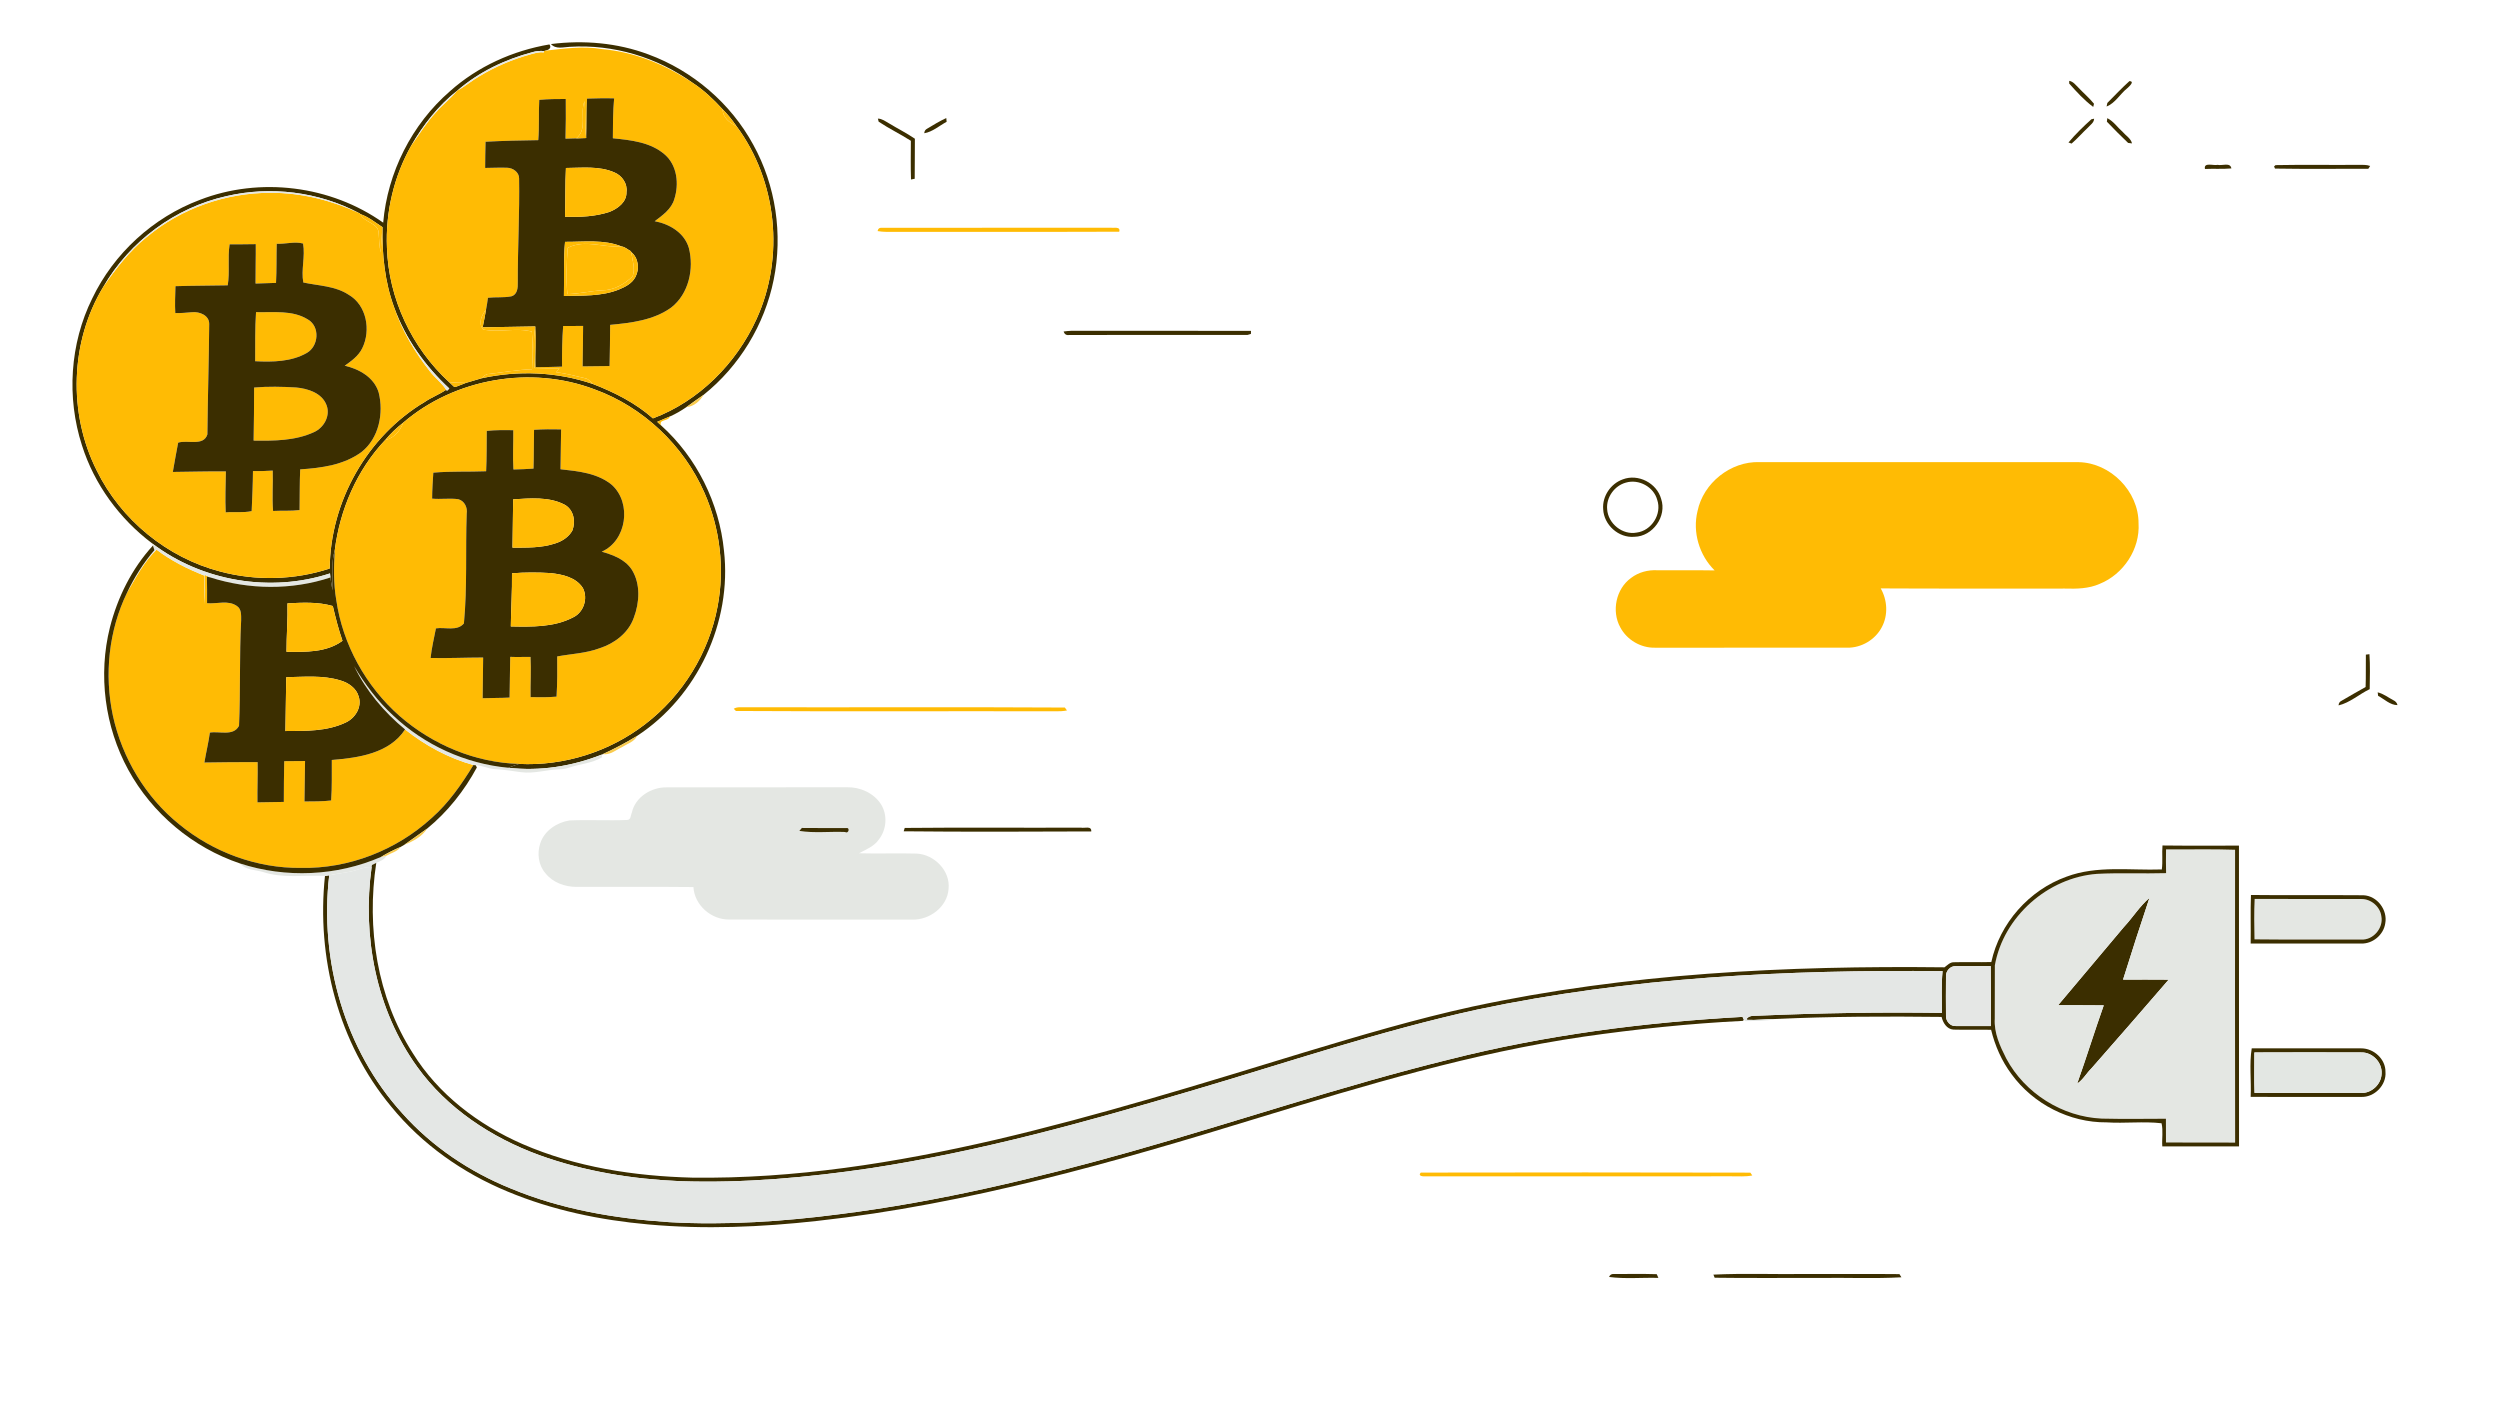 <svg width="1440" height="811" viewBox="0 0 1440 811" fill="none" xmlns="http://www.w3.org/2000/svg">
<path d="M317.346 25.373C336.16 23.013 355.6 24.64 373.426 31.32C398.96 40.693 420.92 59.493 433.906 83.413C446.853 106.853 450.986 134.92 445.64 161.133C440.413 187.04 425.893 210.933 405.253 227.44C401.933 229.747 398.64 232.08 395.4 234.48C392.373 236.56 389.2 238.44 385.84 239.893C383.4 240.907 380.96 241.92 378.546 242.973C379.293 243.667 380.04 244.347 380.786 245.04C401.293 263.48 414.333 289.813 417.013 317.227C421.693 358.387 401.653 401.213 366.973 423.867C360.626 427.787 354 431.24 347.24 434.373L346.573 434.653C329.6 441.373 310.96 444.36 292.773 442.227C294.826 441.493 296.853 440.68 298.933 440.013C324.893 441.32 351.213 432.947 371.746 417.013C393.24 400.56 408.36 375.987 413.32 349.373C417.546 327.4 414.72 304.133 405.68 283.68C393.706 256.453 370.413 234.427 342.426 224.267C305.786 210.373 262 217.92 232.253 243.453C228.453 246.413 224.946 249.747 221.866 253.453C205.52 270.733 195.786 293.547 192.813 317.013C190.56 324.467 191.88 332.347 191.52 340C191.093 337.547 190.64 335.093 190.306 332.627C190.253 332.04 190.146 330.867 190.093 330.28C155.84 341.52 116.36 334.867 87.68 313.013C68.893 298.893 54.319 279.027 47.226 256.573C38.306 229 40.239 197.947 53.12 171.92C65.519 145.973 88.226 125.213 115.133 115.12C149.68 101.733 190.493 106.84 220.72 128.253C223.2 99.333 237.2 71.6 259.146 52.573C275.146 38.28 295.386 29.16 316.48 25.587C317.893 27.573 316.12 28.72 314.253 29.16L313.333 29.413C311.106 29.2 308.853 29.413 306.72 30.04C290.946 34.213 275.773 41.453 263.4 52.2C263.36 52.24 263.253 52.32 263.2 52.36C252.373 60.88 243.76 71.947 236.893 83.84C226.853 101.64 222 122.28 222.88 142.693C223.786 171.933 237.213 200.387 258.72 220.133C259.64 221.013 260.56 221.88 261.48 222.747L262.386 222.88C264.346 222.093 266.32 221.293 268.32 220.56C271.266 219.64 274.24 218.813 277.2 217.933C298.466 213.2 320.973 214.147 341.626 221.227C354 226.04 366.08 232.133 376.093 240.987C402.586 231.04 424.106 209.427 435.746 183.8C452.066 148.213 447.586 104.04 424.173 72.613C421.813 69.16 419.2 65.893 416.226 62.96C411.066 57.32 405.48 51.973 399.053 47.773C378.72 33.027 353.253 25.373 328.146 26.973C324.426 27.147 320.2 28.547 317.346 25.373ZM130.386 112.987C100.88 119.547 74.719 139.027 59.559 165.12C40.386 196.653 39.133 238.08 55.719 271.013C69.586 299.387 96.226 321.187 126.8 329.187C147.426 334.707 169.626 334.147 189.92 327.467C190.213 288.827 211.573 251.16 244.826 231.413C248.693 228.773 253.16 227.173 257 224.48L257.453 225.107L258.813 223.8C244.946 210.933 233.546 195.133 227.106 177.253C221.613 162.44 220.013 146.56 220.333 130.853C216.186 128.16 212.266 124.933 207.533 123.293L207.253 122.893L206.68 122.667C183.48 110.467 155.906 106.987 130.386 112.987Z" fill="#3B2E00"/>
<path d="M314.252 29.16C325.026 28 335.932 26.4 346.732 28.28C365.572 29.88 383.479 37.294 399.052 47.774C405.479 51.974 411.066 57.32 416.226 62.96C416.292 67.747 420.226 70.76 424.172 72.614C447.586 104.04 452.066 148.214 435.746 183.8C424.106 209.427 402.586 231.04 376.092 240.987C366.079 232.134 353.999 226.04 341.626 221.227C340.212 220.134 339.159 218.347 337.319 217.947C331.692 216.627 326.106 215.08 320.359 214.387C320.999 213.64 321.639 212.894 322.292 212.16C317.452 212.227 312.626 212.187 307.786 211.987C307.626 204.014 307.079 195.947 308.332 188.027C309.106 195.827 308.212 203.667 308.519 211.494C313.586 211.467 318.652 211.334 323.732 211.174C323.679 203.374 323.759 195.56 324.372 187.774C328.199 187.76 332.039 187.747 335.866 187.747C335.866 195.507 335.666 203.267 335.599 211.027C340.759 210.974 345.932 210.88 351.106 210.84C351.292 202.934 351.386 195.027 351.439 187.12C363.572 185.987 376.479 184.467 386.639 177.12C396.746 169.227 399.866 154.8 396.759 142.787C394.186 134.04 385.599 128.987 377.092 127.414C381.626 124.014 386.746 120.44 388.399 114.694C391.199 106.08 390.092 95.294 382.946 89.054C374.759 81.867 363.386 80.707 352.999 79.654C353.052 71.987 353.012 64.307 353.732 56.667C348.532 56.507 343.332 56.654 338.132 56.8C337.759 64.36 337.986 71.947 337.639 79.52C336.719 72.467 337.319 65.36 336.706 58.294C333.759 65.254 338.666 74.347 331.879 79.707C329.826 79.774 327.772 79.827 325.719 79.88C325.892 72.254 325.999 64.64 325.879 57.014C320.786 57.014 315.692 57.04 310.612 57.534C310.159 65.267 310.706 73.014 310.039 80.734C299.919 80.894 289.786 81.094 279.666 81.64C279.506 86.667 279.506 91.707 279.439 96.734C283.652 96.707 287.879 96.454 292.106 96.627C295.399 96.667 299.012 99.174 298.999 102.72C299.346 122.707 298.172 142.68 298.239 162.68C298.346 165.68 298.026 169.774 294.492 170.694C290.079 171.56 285.519 171.014 281.052 171.52C280.719 173.827 280.426 176.134 279.946 178.414C277.332 181.56 275.306 186.147 278.266 189.8C287.519 191.694 297.132 188.6 306.332 190.987C307.039 198.187 306.906 205.44 306.452 212.667C298.159 212.96 289.986 214.44 281.759 215.387C279.826 215.307 278.559 216.814 277.199 217.934C274.239 218.814 271.266 219.64 268.319 220.56C265.119 220.547 261.919 220.347 258.719 220.134C237.212 200.387 223.786 171.934 222.879 142.694C221.999 122.28 226.852 101.64 236.892 83.84C241.452 77.427 245.572 70.654 250.972 64.894C254.759 60.427 259.519 56.92 263.199 52.36C263.252 52.32 263.359 52.24 263.399 52.2C267.879 49.854 271.679 46.454 276.066 43.96C285.199 38.427 295.079 34.214 305.359 31.36C307.892 30.707 310.492 29.787 313.172 30.227C313.212 30.027 313.292 29.614 313.332 29.414L314.252 29.16Z" fill="#FFBB04"/>
<path d="M84.505 136.573C104.358 119.947 130.198 110.973 156.038 111.053C173.558 111.027 190.825 115.293 206.678 122.667L207.252 122.893L207.531 123.293C209.665 128.293 218.025 128.293 218.105 134.293C218.318 138.013 218.505 141.76 219.225 145.427C219.691 140.573 219.812 135.693 220.332 130.853C220.012 146.56 221.612 162.44 227.105 177.253C231.638 190.547 238.905 202.84 247.585 213.827C250.478 217.6 254.412 220.467 256.998 224.48C253.158 227.173 248.691 228.773 244.825 231.413C211.572 251.16 190.212 288.827 189.918 327.467C169.625 334.147 147.425 334.707 126.798 329.187C96.225 321.187 69.585 299.387 55.718 271.013C39.132 238.08 40.385 196.653 59.558 165.12C66.758 154.707 74.585 144.56 84.505 136.573ZM132.265 140.72C131.038 148.547 132.451 156.547 131.172 164.347C121.132 164.56 111.092 164.52 101.065 164.84C100.918 170 100.678 175.173 100.958 180.347C104.185 180.387 107.412 180.133 110.638 179.827C114.918 179.387 120.612 181.627 120.505 186.68C120.318 207.867 119.665 229.04 119.451 250.227C117.185 257.267 107.998 253.187 102.612 254.987C101.532 260.587 100.532 266.213 99.545 271.84C109.732 271.733 119.918 271.44 130.105 271.507C129.985 279.373 129.625 287.253 129.998 295.12C134.985 294.693 140.052 295.48 144.958 294.387C145.278 286.693 145.652 279.013 145.705 271.32C149.505 271.4 153.305 271.347 157.092 271.053C157.345 278.8 156.652 286.56 157.292 294.307C162.385 294.04 167.492 294.413 172.558 293.8C172.678 285.987 172.558 278.173 172.905 270.36C185.132 269.56 198.185 267.827 208.292 260.307C218.278 252.387 221.105 238 218.118 226.093C215.518 217.387 206.905 212.56 198.558 210.653C202.465 207.907 206.518 204.973 208.665 200.56C213.718 190.307 211.225 175.8 200.865 169.8C193.105 164.64 183.278 164.6 174.705 162.72C173.331 155.413 175.918 147.653 174.558 140.267C169.625 138.96 164.438 140.653 159.385 140.413C159.185 147.92 159.385 155.44 158.985 162.947C155.052 163.093 151.118 163.2 147.185 163.333C147.132 155.76 147.398 148.2 147.318 140.627C142.305 140.653 137.292 140.813 132.265 140.72Z" fill="#FFBB04"/>
<path d="M232.252 243.454C261.999 217.92 305.785 210.374 342.425 224.267C370.412 234.427 393.705 256.454 405.679 283.68C414.719 304.134 417.545 327.4 413.319 349.374C408.359 375.987 393.239 400.561 371.745 417.014C351.212 432.947 324.892 441.321 298.932 440.014C273.705 439.294 249.185 428.947 230.225 412.467C210.719 395.32 197.359 371.214 193.665 345.467C192.052 336.081 192.265 326.494 192.812 317.014C195.785 293.547 205.519 270.734 221.865 253.454C226.959 252.44 230.545 248.134 232.252 243.454ZM307.612 247.574C307.452 255.027 307.545 262.48 307.305 269.92C303.452 270.214 299.585 270.321 295.732 270.427C295.265 262.907 295.732 255.347 295.652 247.801C290.559 247.707 285.452 247.654 280.372 248.214C280.292 255.96 280.385 263.707 280.012 271.44C269.879 271.854 259.705 271.36 249.585 272.254C249.292 277.24 248.905 282.214 248.905 287.214C253.932 287.707 258.985 286.84 263.985 287.547C267.599 288.494 269.399 292.427 268.812 295.934C268.065 316.974 269.212 338.161 267.212 359.094C263.292 363.774 256.372 361.107 251.092 361.947C249.999 367.614 248.625 373.254 248.012 379.001C258.105 379.227 268.212 378.734 278.292 378.734C278.172 386.547 278.145 394.361 278.012 402.187C283.172 401.974 288.345 402.094 293.519 401.801C293.692 393.987 293.745 386.161 293.879 378.347C297.772 378.547 301.679 378.321 305.585 378.387C306.039 386.094 305.465 393.827 305.612 401.547C310.599 401.641 315.599 401.707 320.572 401.267C321.052 393.561 320.999 385.827 320.945 378.107C329.092 376.6 337.505 376.32 345.332 373.4C353.945 370.64 362.012 364.561 365.079 355.787C368.412 347.014 369.039 336.347 363.932 328.147C360.039 322.16 353.119 319.667 346.599 317.774C360.999 311.401 363.932 289.987 352.625 279.467C344.345 272.494 333.159 271.427 322.852 270.294C323.039 262.64 322.999 254.987 323.199 247.334C317.999 247.2 312.799 247.227 307.612 247.574Z" fill="#FFBB04"/>
<path d="M146.358 223.227C154.385 222.52 162.505 222.72 170.545 223.187C177.331 223.813 185.451 226.333 188.078 233.347C190.438 239.413 186.625 246.28 180.958 248.867C170.105 253.92 157.811 253.96 146.078 253.8C146.318 243.613 146.305 233.413 146.358 223.227Z" fill="#FFBB04"/>
<path d="M977.773 294.4C981.12 278.174 996.867 265.64 1013.45 266.174C1074.72 266.227 1136 266.16 1197.28 266.2C1215.61 266.547 1231.87 282.987 1231.8 301.374C1232.75 316.24 1223.13 330.787 1209.4 336.307C1203.11 339.107 1196.13 339.214 1189.39 339.014C1154.01 338.947 1118.65 339.134 1083.29 338.92C1087.15 345.64 1087.63 354.307 1083.95 361.2C1080.19 368.454 1072.19 373.214 1064.01 373.067C1027.11 373.107 990.187 373.08 953.28 373.08C945.093 373.267 937.107 368.574 933.28 361.347C928.147 352.027 930.787 339.16 939.48 332.907C943.787 329.587 949.28 328.174 954.68 328.467C965.653 328.547 976.653 328.374 987.64 328.56C978.76 319.854 974.8 306.494 977.773 294.4Z" fill="#FFBB04"/>
<path d="M73.237 341.267C78.224 332.641 82.944 323.627 90.171 316.601C98.531 322.974 107.984 327.721 117.731 331.547C117.931 337.041 117.931 342.534 117.944 348.027C118.197 342.387 118.117 336.747 117.891 331.107C118.691 331.481 120.317 332.214 121.117 332.587L119.184 332.121C119.264 337.227 119.317 342.334 119.264 347.441C124.931 347.974 131.491 345.481 136.464 349.081C139.224 350.854 138.877 354.561 138.891 357.414C137.837 377.601 138.571 397.867 137.677 418.054C134.451 424.241 126.451 421.027 120.891 421.974C120.091 427.774 118.677 433.454 117.731 439.214C127.957 439.067 138.171 438.921 148.384 438.987C148.531 446.707 148.171 454.427 148.277 462.161C153.344 462.094 158.411 461.961 163.477 461.907C163.477 454.081 163.557 446.254 163.704 438.441C167.704 438.361 171.704 438.334 175.704 438.347C175.557 446.121 175.464 453.881 175.371 461.654C180.491 461.601 185.624 461.694 190.731 461.081C191.317 453.321 191.037 445.521 191.117 437.747C206.304 436.507 224.264 434.067 233.317 420.161C244.944 429.427 258.331 436.667 272.677 440.667C265.891 451.721 258.451 462.561 248.624 471.187C228.317 489.761 200.837 500.481 173.277 499.907C147.997 500.187 122.891 490.921 103.384 474.934C83.891 459.281 70.384 436.641 65.037 412.281C59.984 388.574 62.611 363.107 73.237 341.267Z" fill="#FFBB04"/>
<path d="M263.398 52.2C275.772 41.453 290.945 34.213 306.718 30.04C308.852 29.413 311.105 29.2 313.332 29.413C313.292 29.613 313.212 30.027 313.172 30.227C310.492 29.787 307.892 30.707 305.358 31.36C295.078 34.213 285.198 38.427 276.065 43.96C271.678 46.453 267.878 49.853 263.398 52.2Z" fill="#E4E7E3"/>
<path d="M1298.69 517.773C1319.16 517.92 1339.64 517.747 1360.12 517.84C1365.71 517.733 1371.04 522.28 1371.67 527.88C1372.91 534.587 1366.92 541.613 1360.05 541.173C1339.57 541.08 1319.08 541.307 1298.6 541.053C1298.45 533.293 1298.31 525.52 1298.69 517.773Z" fill="#E4E7E3"/>
<path d="M1191.87 46.56C1194.26 46.986 1195.64 49.053 1197.3 50.613C1200.19 53.706 1203.47 56.453 1206.14 59.76L1205.7 61.586C1200.54 57.773 1196.12 52.906 1191.86 48.12L1191.87 46.56Z" fill="#3B2E00"/>
<path d="M1213.83 59.293C1218.01 55.08 1222.13 50.72 1226.55 46.72C1229.83 46.866 1226.28 49.906 1225.33 50.8C1221.19 54.066 1218.36 59.453 1213.39 61.346C1213.49 60.84 1213.72 59.813 1213.83 59.293Z" fill="#3B2E00"/>
<path d="M1204.65 68.693C1205.04 68.613 1205.81 68.453 1206.21 68.373C1206.16 70.626 1204.08 71.893 1202.75 73.4C1199.51 76.44 1196.59 79.8 1193.24 82.706C1192.8 82.546 1191.89 82.226 1191.44 82.066C1195.48 77.293 1200 72.88 1204.65 68.693Z" fill="#3B2E00"/>
<path d="M1213.79 68.053C1217.41 69.853 1219.71 73.413 1222.71 76.039C1224.51 78.173 1227.36 79.706 1228.04 82.599C1227.48 82.533 1226.35 82.399 1225.79 82.319C1221.63 78.346 1217.53 74.266 1213.57 70.093C1213.63 69.586 1213.73 68.559 1213.79 68.053Z" fill="#3B2E00"/>
<path d="M187.188 504.546C187.801 504.453 189.028 504.266 189.628 504.173C183.948 553.04 198.428 604.733 231.815 641.359C248.815 660.413 270.521 674.973 294.148 684.546C323.041 696.599 354.281 701.893 385.401 703.959C418.241 705.826 451.201 703.586 483.788 699.346C540.521 692.2 596.255 678.866 651.241 663.386C712.561 646.053 772.948 625.48 834.855 610.226C890.095 596.226 946.841 588.866 1003.69 585.72C1003.89 586.16 1004.29 587.013 1004.49 587.453L1003.84 588.026C973.095 589.546 942.441 592.773 911.975 597.146C848.321 606.479 786.561 625.08 725.175 643.786C641.908 669.413 557.615 693.653 470.761 703.24C438.441 706.84 405.748 708.213 373.321 705.266C345.628 702.786 318.055 697.079 292.348 686.32C266.521 675.666 242.975 659.08 225.295 637.346C194.895 600.813 182.175 551.466 187.188 504.546Z" fill="#3B2E00"/>
<path d="M1296.39 631.8C1296.81 622.573 1295.53 612.667 1297 603.853C1318.01 603.813 1339.04 603.827 1360.05 603.853C1367.27 603.827 1374.12 610.013 1374.03 617.373C1374.68 625.053 1367.63 632.147 1360 631.827C1338.79 631.827 1317.59 631.893 1296.39 631.8ZM1298.53 606.213C1298.55 613.987 1298.32 621.773 1298.63 629.547C1319.09 629.547 1339.55 629.507 1360.01 629.573C1366.01 629.72 1371.56 624.627 1371.79 618.587C1372.33 612.04 1366.52 605.947 1359.93 606.2C1339.47 606.12 1319 606.133 1298.53 606.213Z" fill="#3B2E00"/>
<path d="M236.891 83.84C243.757 71.947 252.371 60.88 263.197 52.36C259.517 56.92 254.757 60.427 250.971 64.894C245.571 70.654 241.451 77.427 236.891 83.84Z" fill="#E4E7E3"/>
<path d="M130.385 112.987C155.905 106.987 183.479 110.467 206.679 122.667C190.825 115.294 173.559 111.027 156.039 111.054C130.199 110.974 104.359 119.947 84.505 136.574C74.585 144.56 66.759 154.707 59.559 165.12C74.719 139.027 100.879 119.547 130.385 112.987Z" fill="#E4E7E3"/>
<path d="M227.105 177.254C233.545 195.134 244.945 210.934 258.812 223.801L257.452 225.107L256.999 224.481C254.412 220.467 250.479 217.601 247.585 213.827C238.905 202.841 231.639 190.547 227.105 177.254Z" fill="#E4E7E3"/>
<path d="M87.678 313.014C116.358 334.867 155.838 341.52 190.092 330.28C190.145 330.867 190.252 332.04 190.305 332.627C168.012 340 143.452 339.72 121.118 332.587C120.318 332.214 118.692 331.48 117.892 331.107C118.118 336.747 118.198 342.387 117.945 348.027C117.932 342.534 117.932 337.04 117.732 331.547C107.985 327.72 98.532 322.974 90.172 316.6C82.945 323.627 78.225 332.64 73.238 341.267C77.385 332.494 82.625 324.254 88.932 316.867C88.718 316.214 88.292 314.894 88.092 314.24L87.678 313.014Z" fill="#E4E7E3"/>
<path d="M203.973 383.693C210.186 394.12 217.533 403.947 226.506 412.173C244.453 429.147 268.173 439.96 292.773 442.227C310.959 444.36 329.599 441.373 346.573 434.653L346.813 436.2C340.879 439.747 333.826 440.027 327.426 442.28C325.866 442.8 324.266 443.067 322.626 443.093C315.079 443.253 307.639 445.813 300.053 444.773C295.159 444.107 290.266 443.293 285.319 443.04C281.453 442.893 277.933 440.907 274.053 440.813L272.679 440.667C258.333 436.667 244.946 429.427 233.319 420.16C221.199 410.187 210.853 397.853 203.973 383.693Z" fill="#E4E7E3"/>
<path d="M138.277 497.361C164.637 505.961 193.917 504.641 219.371 493.641C220.184 493.454 221.797 493.068 222.611 492.881C221.477 495.254 218.891 495.988 216.717 497.041C216.104 497.334 214.891 497.934 214.277 498.228C214.224 498.508 214.117 499.068 214.064 499.348C211.411 499.414 208.784 499.921 206.291 500.828C200.917 502.734 195.157 502.881 189.624 504.174C189.024 504.268 187.797 504.454 187.184 504.548C175.264 503.974 162.917 506.094 151.384 502.241C146.957 500.961 141.464 501.201 138.277 497.361Z" fill="#E4E7E3"/>
<path d="M310.616 57.533C315.696 57.039 320.789 57.013 325.882 57.013C326.002 64.639 325.896 72.253 325.722 79.879C327.776 79.826 329.829 79.773 331.882 79.706C333.802 79.653 335.722 79.586 337.642 79.519C337.989 71.946 337.762 64.359 338.136 56.8C343.336 56.653 348.536 56.506 353.736 56.666C353.016 64.306 353.056 71.986 353.002 79.653C363.389 80.706 374.762 81.866 382.949 89.053C390.096 95.293 391.202 106.08 388.402 114.693C386.749 120.44 381.629 124.013 377.096 127.413C385.602 128.986 394.189 134.04 396.762 142.786C399.869 154.8 396.749 169.226 386.642 177.12C376.482 184.466 363.576 185.986 351.442 187.12C351.389 195.026 351.296 202.933 351.109 210.84C345.936 210.88 340.762 210.973 335.602 211.026C335.669 203.266 335.869 195.506 335.869 187.746C332.042 187.746 328.202 187.76 324.376 187.773C323.762 195.56 323.682 203.373 323.736 211.173C318.656 211.333 313.589 211.466 308.522 211.493C308.216 203.666 309.109 195.826 308.336 188.026C298.229 188.253 288.122 188.346 278.016 188.533C278.736 185.173 279.362 181.8 279.949 178.413C280.429 176.133 280.722 173.826 281.056 171.52C285.522 171.013 290.082 171.56 294.496 170.693C298.029 169.773 298.349 165.68 298.242 162.68C298.176 142.68 299.349 122.706 299.002 102.72C299.016 99.173 295.402 96.666 292.109 96.626C287.882 96.453 283.656 96.706 279.442 96.733C279.509 91.706 279.509 86.666 279.669 81.639C289.789 81.093 299.922 80.893 310.042 80.733C310.709 73.013 310.162 65.266 310.616 57.533ZM325.976 96.76C325.496 106.106 325.749 115.48 325.442 124.84C334.096 125.12 342.909 124.773 351.176 122.013C355.922 120.12 361.042 116.306 360.856 110.64C361.536 105.813 358.322 101.173 353.962 99.346C345.162 95.466 335.309 96.706 325.976 96.76ZM325.456 139.306C324.536 149.666 325.029 160.093 324.816 170.493C335.416 170.173 346.429 170.813 356.482 166.773C360.176 165.253 364.122 163.24 366.016 159.52C368.522 154.906 367.749 148.52 363.549 145.16L363.469 144.746C361.669 143.853 360.096 142.226 358.082 141.973C347.762 137.786 336.322 139.386 325.456 139.306Z" fill="#3B2E00"/>
<path d="M191.521 339.999C191.881 332.346 190.561 324.466 192.814 317.013C192.268 326.493 192.054 336.079 193.668 345.466C197.361 371.213 210.721 395.319 230.228 412.466C249.188 428.946 273.708 439.293 298.934 440.013C296.854 440.679 294.828 441.493 292.774 442.226C268.174 439.959 244.454 429.146 226.508 412.173C217.534 403.946 210.188 394.119 203.974 383.693C210.854 397.853 221.201 410.186 233.321 420.159C224.268 434.066 206.308 436.506 191.121 437.746C191.041 445.519 191.321 453.319 190.734 461.079C185.628 461.693 180.494 461.599 175.374 461.653C175.468 453.879 175.561 446.119 175.708 438.346C171.708 438.333 167.708 438.359 163.708 438.439C163.561 446.253 163.481 454.079 163.481 461.906C158.414 461.959 153.348 462.093 148.281 462.159C148.174 454.426 148.534 446.706 148.388 438.986C138.174 438.919 127.961 439.066 117.734 439.213C118.681 433.453 120.094 427.773 120.894 421.973C126.454 421.026 134.454 424.239 137.681 418.053C138.574 397.866 137.841 377.599 138.894 357.413C138.881 354.559 139.228 350.853 136.468 349.079C131.494 345.479 124.934 347.973 119.268 347.439C119.321 342.333 119.268 337.226 119.188 332.119L121.121 332.586C143.454 339.719 168.014 339.999 190.308 332.626C190.641 335.093 191.094 337.546 191.521 339.999ZM165.574 347.533C165.814 356.839 165.001 366.119 165.028 375.426C175.934 375.573 188.054 375.893 197.268 369.106C195.001 362.546 193.281 355.839 191.708 349.093C183.214 346.599 174.308 347.093 165.574 347.533ZM164.868 390.066C164.748 400.399 164.601 410.746 164.401 421.079C176.054 421.026 188.321 421.306 199.081 416.186C204.548 413.706 208.521 407.399 206.668 401.386C205.361 396.426 200.668 393.199 195.961 391.893C185.881 388.813 175.241 389.893 164.868 390.066Z" fill="#3B2E00"/>
<path d="M331.879 79.706C338.666 74.346 333.759 65.253 336.706 58.293C337.319 65.36 336.719 72.466 337.639 79.52C335.719 79.586 333.799 79.653 331.879 79.706Z" fill="#FFBB04"/>
<path d="M416.227 62.96C419.2 65.893 421.813 69.16 424.173 72.613C420.227 70.76 416.293 67.747 416.227 62.96Z" fill="#FFBB04"/>
<path d="M505.668 68.32C508.041 68.347 509.975 69.88 511.975 70.987C516.935 74.027 522.161 76.614 526.975 79.907C526.855 87.6 527.015 95.28 526.868 102.974C526.335 103.067 525.268 103.28 524.735 103.387C524.495 95.96 524.628 88.52 524.655 81.094C518.601 77.214 512.081 74.094 506.108 70.094C506.001 69.654 505.775 68.76 505.668 68.32Z" fill="#3B2E00"/>
<path d="M534.122 74.067C537.695 71.92 541.255 69.733 545.055 68C545.108 68.533 545.202 69.613 545.255 70.16C541.028 72.413 537.175 75.947 532.375 76.747C532.428 75.507 533.015 74.613 534.122 74.067Z" fill="#3B2E00"/>
<path d="M1270.06 97.333C1269.19 93.24 1275.04 95.56 1277.35 94.96C1279.86 95.6 1284.71 93.307 1285.27 97.013C1280.2 97.48 1275.12 97.08 1270.06 97.333Z" fill="#3B2E00"/>
<path d="M1310.72 95.107C1326.71 94.8 1342.74 95.094 1358.74 94.96C1360.9 94.974 1363.12 94.814 1365.22 95.6L1364.15 97.213C1346.24 97.187 1328.3 97.413 1310.4 97.107L1309.86 95.867L1310.72 95.107Z" fill="#3B2E00"/>
<path d="M612.656 190.947C615.496 190.507 618.39 190.48 621.283 190.534C654.376 190.587 687.483 190.494 720.576 190.587L720.536 192.334C720.043 192.48 719.07 192.774 718.576 192.92C684.363 192.96 650.15 192.907 615.95 192.947C614.27 193.24 613.163 192.574 612.656 190.947Z" fill="#3B2E00"/>
<path d="M934.72 276.12C943.586 272.707 954.306 278.24 956.813 287.347C960.266 297.373 951.973 309.027 941.426 309.187C932.346 310.014 923.813 302.334 923.426 293.28C922.84 285.867 927.746 278.587 934.72 276.12ZM936.493 277.987C929.92 279.787 925.12 286.467 925.72 293.28C926.186 301.534 934.573 308.36 942.76 306.76C951.306 305.68 957.373 296.094 954.56 287.92C952.52 280.387 943.933 275.787 936.493 277.987Z" fill="#3B2E00"/>
<path d="M1362.74 377.067C1363.26 377 1364.28 376.88 1364.8 376.813C1365.26 383.507 1365.03 390.227 1364.95 396.947C1358.88 399.84 1353.56 404.774 1347.02 406.307C1347.06 405.054 1347.63 404.16 1348.74 403.64C1353.32 400.947 1357.95 398.32 1362.59 395.707C1362.83 389.493 1362.63 383.28 1362.74 377.067Z" fill="#3B2E00"/>
<path d="M1369.55 398.787C1372.87 399.574 1375.61 401.76 1378.59 403.334C1379.77 403.867 1380.68 404.814 1380.95 406.147C1376.71 406.147 1373.37 402.694 1369.79 400.8C1369.72 400.294 1369.6 399.294 1369.55 398.787Z" fill="#3B2E00"/>
<path d="M1223.35 533.974C1228.44 528.547 1232.44 522 1238.09 517.16C1232.85 532.8 1227.8 548.507 1222.88 564.254C1231.63 564.254 1240.39 564.173 1249.15 564.28C1234.44 581.413 1219.55 598.387 1204.67 615.373C1201.8 618.187 1199.85 621.92 1196.45 624.16C1201.77 609.2 1206.45 594.04 1211.76 579.08C1203 578.947 1194.24 579.053 1185.48 579C1198.13 564.027 1210.71 548.96 1223.35 533.974Z" fill="#3B2E00"/>
<path d="M926.828 735.533C927.321 734.32 928.201 733.747 929.468 733.827C937.735 733.88 946.028 733.653 954.295 733.933C954.535 734.467 955.001 735.533 955.228 736.066C945.775 735.8 936.201 736.773 926.828 735.533Z" fill="#3B2E00"/>
<path d="M986.934 734.187C1004.59 733.334 1022.33 734.067 1040.01 733.827C1058.04 733.88 1076.07 733.707 1094.08 733.894C1094.36 734.36 1094.93 735.267 1095.21 735.72C1079.51 736.587 1063.72 735.854 1047.99 736.094C1027.87 736.014 1007.75 736.267 987.64 735.974L986.934 734.187Z" fill="#3B2E00"/>
<path d="M325.971 96.76C335.304 96.707 345.157 95.467 353.958 99.347C358.318 101.174 361.531 105.814 360.851 110.64C361.038 116.307 355.918 120.12 351.171 122.014C342.904 124.774 334.091 125.12 325.438 124.84C325.744 115.48 325.491 106.107 325.971 96.76Z" fill="#FFBB04"/>
<path d="M164.865 390.067C175.238 389.894 185.878 388.814 195.958 391.894C200.665 393.2 205.358 396.427 206.665 401.387C208.518 407.4 204.545 413.707 199.078 416.187C188.318 421.307 176.052 421.027 164.398 421.08C164.598 410.747 164.745 400.4 164.865 390.067Z" fill="#FFBB04"/>
<path d="M207.535 123.293C212.268 124.933 216.188 128.16 220.335 130.853C219.815 135.693 219.695 140.573 219.228 145.426C218.508 141.76 218.322 138.013 218.109 134.293C218.029 128.293 209.668 128.293 207.535 123.293Z" fill="#FFBB04"/>
<path d="M505.492 133.107C505.759 131.68 506.599 131.053 507.999 131.213C551.972 131.147 595.959 131.24 639.932 131.16C641.546 131.467 645.599 130.293 644.666 133.467C599.986 133.653 555.319 133.467 510.652 133.56C508.919 133.547 507.186 133.387 505.492 133.107Z" fill="#FFBB04"/>
<path d="M147.466 179.8C157.439 180.067 168.546 178.453 177.413 184.053C184.426 188.187 183.573 199.4 176.733 203.293C167.813 208.413 156.973 208.587 146.973 208.067C147.066 198.653 146.839 189.213 147.466 179.8Z" fill="#FFBB04"/>
<path d="M325.452 139.306C336.319 139.386 347.759 137.786 358.079 141.973C347.732 142.826 336.986 137.666 326.999 142.76C326.372 151.613 325.986 160.533 326.826 169.386C333.466 169.266 339.959 167.626 346.586 167.253C353.333 167.266 359.773 163.773 364.426 159.08C365.986 154.533 364.253 149.693 363.546 145.16C367.746 148.52 368.519 154.906 366.013 159.52C364.119 163.24 360.172 165.253 356.479 166.773C346.426 170.813 335.413 170.173 324.812 170.493C325.026 160.093 324.532 149.666 325.452 139.306Z" fill="#FFBB04"/>
<path d="M132.267 140.72C137.294 140.814 142.307 140.654 147.32 140.627C147.4 148.2 147.134 155.76 147.187 163.334C151.12 163.2 155.054 163.094 158.987 162.947C159.387 155.44 159.187 147.92 159.387 140.414C164.44 140.654 169.627 138.96 174.56 140.267C175.92 147.654 173.334 155.414 174.707 162.72C183.28 164.6 193.107 164.64 200.867 169.8C211.227 175.8 213.72 190.307 208.667 200.56C206.52 204.974 202.467 207.907 198.56 210.654C206.907 212.56 215.52 217.387 218.12 226.094C221.107 238 218.28 252.387 208.294 260.307C198.187 267.827 185.134 269.56 172.907 270.36C172.56 278.174 172.68 285.987 172.56 293.8C167.494 294.414 162.387 294.04 157.294 294.307C156.654 286.56 157.347 278.8 157.094 271.054C153.307 271.347 149.507 271.4 145.707 271.32C145.654 279.014 145.28 286.694 144.96 294.387C140.054 295.48 134.987 294.694 130 295.12C129.627 287.254 129.987 279.374 130.107 271.507C119.92 271.44 109.734 271.734 99.547 271.84C100.534 266.214 101.534 260.587 102.614 254.987C108 253.187 117.187 257.267 119.454 250.227C119.667 229.04 120.32 207.867 120.507 186.68C120.614 181.627 114.92 179.387 110.64 179.827C107.414 180.134 104.187 180.387 100.96 180.347C100.68 175.174 100.92 170 101.067 164.84C111.094 164.52 121.134 164.56 131.174 164.347C132.454 156.547 131.04 148.547 132.267 140.72ZM147.467 179.8C146.84 189.214 147.067 198.654 146.974 208.067C156.974 208.587 167.814 208.414 176.734 203.294C183.574 199.4 184.427 188.187 177.414 184.054C168.547 178.454 157.44 180.067 147.467 179.8ZM146.36 223.227C146.307 233.414 146.32 243.614 146.08 253.8C157.814 253.96 170.107 253.92 180.96 248.867C186.627 246.28 190.44 239.414 188.08 233.347C185.454 226.334 177.334 223.814 170.547 223.187C162.507 222.72 154.387 222.52 146.36 223.227Z" fill="#3B2E00"/>
<path d="M307.612 247.574C312.798 247.227 317.998 247.201 323.198 247.334C322.998 254.987 323.038 262.641 322.852 270.294C333.158 271.427 344.345 272.494 352.625 279.467C363.932 289.987 360.998 311.401 346.598 317.774C353.118 319.667 360.038 322.161 363.932 328.147C369.038 336.347 368.412 347.014 365.078 355.787C362.012 364.561 353.945 370.641 345.332 373.401C337.505 376.321 329.092 376.601 320.945 378.107C320.998 385.827 321.052 393.561 320.572 401.267C315.598 401.707 310.598 401.641 305.612 401.547C305.465 393.827 306.038 386.094 305.585 378.387C301.678 378.321 297.772 378.547 293.878 378.347C293.745 386.161 293.692 393.987 293.518 401.801C288.345 402.094 283.172 401.974 278.012 402.187C278.145 394.361 278.172 386.547 278.292 378.734C268.212 378.734 258.105 379.227 248.012 379.001C248.625 373.254 249.998 367.614 251.092 361.947C256.372 361.107 263.292 363.774 267.212 359.094C269.212 338.161 268.065 316.974 268.812 295.934C269.398 292.427 267.598 288.494 263.985 287.547C258.985 286.841 253.932 287.707 248.905 287.214C248.905 282.214 249.292 277.241 249.585 272.254C259.705 271.361 269.878 271.854 280.012 271.441C280.385 263.707 280.292 255.961 280.372 248.214C285.452 247.654 290.558 247.707 295.652 247.801C295.732 255.347 295.265 262.907 295.732 270.427C299.585 270.321 303.452 270.214 307.305 269.921C307.545 262.481 307.452 255.027 307.612 247.574ZM295.572 287.614C295.385 296.894 295.398 306.187 295.198 315.467C303.452 315.414 311.905 315.667 319.838 313.001C323.825 311.761 327.612 309.307 329.678 305.587C331.705 300.294 330.452 293.534 325.158 290.667C316.105 285.974 305.398 287.054 295.572 287.614ZM294.905 330.227C295.052 340.441 294.332 350.614 294.225 360.827C306.265 361.054 319.145 361.361 330.092 355.614C336.238 352.721 338.825 344.654 335.732 338.694C331.785 332.534 324.052 330.881 317.278 330.107C309.838 329.641 302.345 329.614 294.905 330.227Z" fill="#3B2E00"/>
<path d="M327 142.76C336.986 137.667 347.733 142.827 358.08 141.973C360.093 142.227 361.666 143.853 363.466 144.747L363.546 145.16C364.253 149.693 365.986 154.533 364.426 159.08C359.773 163.773 353.333 167.267 346.586 167.253C339.96 167.627 333.466 169.267 326.826 169.387C325.986 160.533 326.373 151.613 327 142.76Z" fill="#FFBB04"/>
<path d="M278.265 189.8C275.305 186.146 277.332 181.56 279.945 178.413C279.358 181.8 278.732 185.173 278.012 188.533C288.118 188.346 298.225 188.253 308.332 188.026C307.078 195.946 307.625 204.013 307.785 211.986C312.625 212.186 317.452 212.226 322.292 212.16C321.638 212.893 320.998 213.64 320.358 214.386C326.105 215.08 331.692 216.626 337.318 217.946C339.158 218.346 340.212 220.133 341.625 221.226C320.972 214.146 298.465 213.2 277.198 217.933C278.558 216.813 279.825 215.306 281.758 215.386C289.985 214.44 298.158 212.96 306.452 212.666C306.905 205.44 307.038 198.186 306.332 190.986C297.132 188.6 287.518 191.693 278.265 189.8Z" fill="#FFBB04"/>
<path d="M258.719 220.134C261.919 220.347 265.119 220.547 268.319 220.56C266.319 221.294 264.345 222.094 262.385 222.88L261.479 222.747C260.559 221.88 259.639 221.014 258.719 220.134Z" fill="#FFBB04"/>
<path d="M395.398 234.48C398.638 232.08 401.932 229.747 405.252 227.44C403.265 230.934 399.585 234.254 395.398 234.48Z" fill="#F9CB4E"/>
<path d="M378.547 242.974C380.96 241.92 383.4 240.907 385.84 239.894C384.974 242.88 379.254 241.28 380.787 245.04C380.04 244.347 379.294 243.667 378.547 242.974Z" fill="#FFBB04"/>
<path d="M221.867 253.453C224.947 249.746 228.454 246.413 232.254 243.453C230.547 248.133 226.961 252.44 221.867 253.453Z" fill="#FFBB04"/>
<path d="M295.573 287.613C305.399 287.053 316.106 285.973 325.159 290.666C330.453 293.533 331.706 300.293 329.679 305.586C327.613 309.306 323.826 311.76 319.839 313C311.906 315.666 303.453 315.413 295.199 315.466C295.399 306.186 295.386 296.893 295.573 287.613Z" fill="#FFBB04"/>
<path d="M63.319 361.374C67.706 344.054 75.959 327.454 88.092 314.24C88.292 314.894 88.719 316.214 88.932 316.867C82.626 324.254 77.386 332.494 73.239 341.267C62.612 363.107 59.986 388.574 65.039 412.28C70.386 436.64 83.892 459.28 103.386 474.934C122.892 490.92 147.999 500.187 173.279 499.907C200.839 500.48 228.319 489.76 248.626 471.187C258.452 462.56 265.892 451.72 272.679 440.667L274.052 440.814L274.666 442.067C267.452 455.44 257.839 467.614 246.052 477.254C241.679 480.347 237.306 483.427 232.959 486.547C232.412 486.867 231.306 487.52 230.746 487.84C226.839 489.52 223.012 491.414 219.372 493.64C193.919 504.64 164.639 505.96 138.279 497.36C111.079 488.214 87.639 468.587 73.879 443.4C60.332 418.64 56.452 388.76 63.319 361.374Z" fill="#3B2E00"/>
<path d="M294.907 330.226C302.347 329.613 309.84 329.64 317.28 330.107C324.053 330.88 331.787 332.533 335.733 338.693C338.827 344.653 336.24 352.72 330.093 355.613C319.147 361.36 306.267 361.053 294.227 360.826C294.333 350.613 295.053 340.44 294.907 330.226Z" fill="#FFBB04"/>
<path d="M165.575 347.533C174.308 347.093 183.215 346.6 191.708 349.093C193.281 355.84 195.001 362.546 197.268 369.106C188.055 375.893 175.935 375.573 165.028 375.426C165.001 366.12 165.815 356.84 165.575 347.533Z" fill="#FFBB04"/>
<path d="M422.641 408.253C424.654 406.973 427.121 407.48 429.374 407.373C490.694 407.533 552.041 407.186 613.361 407.546C613.667 407.973 614.267 408.8 614.574 409.227C612.387 409.653 610.147 409.746 607.934 409.706C546.587 409.546 485.227 409.893 423.881 409.52C423.574 409.213 422.947 408.573 422.641 408.253Z" fill="#FFBB04"/>
<path d="M347.238 434.373C353.998 431.24 360.625 427.786 366.972 423.866C365.412 427.266 361.465 428.306 358.545 430.186C354.932 431.893 351.505 435.026 347.238 434.373Z" fill="#F9CB4E"/>
<path d="M363.947 468.054C365.88 459.107 375.16 453.36 383.987 453.52C418.654 453.48 453.307 453.454 487.96 453.467C495.467 453.294 503.24 456.787 507.4 463.16C511.32 469.334 510.734 477.774 506.254 483.507C503.534 487.507 498.88 489.28 494.774 491.48C505.854 491.814 516.947 491.334 528.027 491.667C538.174 492.174 547.507 501.6 546.374 512.014C545.667 522.4 535.387 530.027 525.334 529.694C490.254 529.654 455.16 529.747 420.067 529.654C409.707 529.8 400.04 521.44 399.414 510.947C376.96 510.694 354.48 510.96 332.014 510.854C325.374 510.827 318.414 508.374 314.2 503.014C310.107 498.387 309.254 491.48 311.2 485.734C313.507 478.494 320.787 473.694 328.04 472.574C339.134 472.08 350.254 472.76 361.334 472.294C363.48 472.187 363.24 469.467 363.947 468.054ZM461.867 476.907C461.507 477.334 460.774 478.187 460.414 478.6C469.054 479.987 477.974 478.867 486.734 479.227C488.934 480.48 489.694 476.507 487.494 476.974C478.947 476.894 470.4 477.054 461.867 476.907Z" fill="#E4E7E3"/>
<path d="M1247.64 489.24C1260.9 489.373 1274.16 488.987 1287.4 489.467C1287.38 545.68 1287.34 601.907 1287.43 658.12C1274.15 658.04 1260.87 658.2 1247.6 658.053C1247.6 653.493 1247.62 648.933 1247.58 644.387C1235.27 644.44 1222.95 644.6 1210.66 644.307C1187.92 643.333 1166.31 629.747 1155.62 609.693C1151.99 602.587 1148.47 594.893 1148.99 586.733C1149.1 576.507 1148.95 566.267 1149.04 556.027C1154.02 527.96 1179.56 505.493 1207.88 503.347C1221.14 502.667 1234.42 503.32 1247.67 502.933C1247.54 498.36 1247.59 493.8 1247.64 489.24ZM1223.35 533.973C1210.71 548.96 1198.14 564.027 1185.48 579C1194.24 579.053 1203 578.947 1211.76 579.08C1206.46 594.04 1201.78 609.2 1196.46 624.16C1199.86 621.92 1201.8 618.187 1204.67 615.373C1219.55 598.387 1234.44 581.413 1249.15 564.28C1240.39 564.173 1231.63 564.253 1222.88 564.253C1227.8 548.507 1232.86 532.8 1238.1 517.16C1232.44 522 1228.44 528.547 1223.35 533.973Z" fill="#E4E7E3"/>
<path d="M461.867 476.906C470.401 477.053 478.947 476.893 487.494 476.973C489.694 476.506 488.934 480.48 486.734 479.226C477.974 478.866 469.054 479.986 460.414 478.6C460.774 478.186 461.507 477.333 461.867 476.906Z" fill="#3B2E00"/>
<path d="M1245.59 487C1260.27 487.2 1274.96 487.027 1289.64 487.08C1289.71 544.827 1289.63 602.573 1289.68 660.32C1274.95 660.307 1260.21 660.293 1245.48 660.32C1245.17 655.907 1246.07 651.267 1245.05 647C1234.71 645.787 1223.88 647.173 1213.36 646.48C1192.09 646.667 1171.16 635.933 1158.67 618.76C1152.97 611.173 1149.11 602.333 1146.87 593.147C1139.61 593.04 1132.36 593.267 1125.12 593.053C1121.35 592.773 1119.12 589.093 1118.37 585.747C1086.56 585.373 1054.71 585.44 1022.91 586.933C1017.39 586.893 1011.89 587.693 1006.37 587.453L1006.21 586.693C1007.99 584.533 1011.09 585.253 1013.57 585C1048.53 583.493 1083.53 582.907 1118.53 583.44C1118.6 575.427 1118.11 567.373 1118.92 559.387C1029.21 558.467 938.934 562.867 850.961 581.507C794.894 593.8 740.494 612.347 685.494 628.507C625.134 646.387 564.254 663.227 501.948 672.813C465.494 678.24 428.628 681.613 391.748 680.36C364.161 679.173 336.548 674.747 310.534 665.307C283.081 655.267 257.481 638.427 240.281 614.467C216.588 581.56 208.534 539.147 214.068 499.347C214.121 499.067 214.228 498.507 214.281 498.227C214.894 497.933 216.108 497.333 216.721 497.04C211.041 534.467 217.161 574.413 237.748 606.6C252.428 630.347 275.574 647.88 300.934 658.96C331.681 672.333 365.361 677.453 398.694 678.32C457.494 679.107 515.961 669.813 573.121 656.587C633.228 642.52 692.214 624.2 751.228 606.173C783.281 596.52 815.388 586.96 848.108 579.8C937.334 560.64 1029.01 556.12 1120.04 557.173C1121.67 555.973 1123.2 554.187 1125.43 554.253C1132.61 554.04 1139.81 554.347 1147 554.133C1151.83 531.8 1168.8 512.653 1190.29 504.973C1207.85 498.387 1226.92 501.44 1245.21 500.8C1245.81 496.213 1245.21 491.587 1245.59 487ZM1247.64 489.24C1247.59 493.8 1247.53 498.36 1247.67 502.933C1234.41 503.32 1221.13 502.667 1207.88 503.347C1179.56 505.493 1154.01 527.96 1149.04 556.027C1148.95 566.267 1149.09 576.507 1148.99 586.733C1148.47 594.893 1151.99 602.587 1155.61 609.693C1166.31 629.747 1187.92 643.333 1210.65 644.307C1222.95 644.6 1235.27 644.44 1247.57 644.387C1247.61 648.933 1247.6 653.493 1247.6 658.053C1260.87 658.2 1274.15 658.04 1287.43 658.12C1287.33 601.907 1287.37 545.68 1287.4 489.467C1274.16 488.987 1260.89 489.373 1247.64 489.24ZM1120.89 562.72C1120.81 570.253 1120.83 577.787 1120.89 585.333C1120.84 588.28 1123.48 591.28 1126.57 591C1133.28 591.067 1140 591.027 1146.72 591.027C1146.72 579.507 1146.83 567.973 1146.65 556.453C1139.97 556.533 1133.31 556.427 1126.64 556.493C1123.33 556.24 1120.52 559.493 1120.89 562.72Z" fill="#3B2E00"/>
<path d="M1296.38 543.493C1296.54 534.159 1296.2 524.826 1296.55 515.506C1318.15 515.773 1339.75 515.479 1361.36 515.666C1369.27 516.013 1375.4 524.159 1373.9 531.893C1372.94 538.479 1366.65 543.733 1359.99 543.479C1338.79 543.506 1317.58 543.466 1296.38 543.493ZM1298.69 517.773C1298.31 525.519 1298.45 533.293 1298.6 541.053C1319.08 541.306 1339.57 541.079 1360.05 541.173C1366.92 541.613 1372.91 534.586 1371.67 527.879C1371.04 522.279 1365.71 517.733 1360.12 517.839C1339.64 517.746 1319.16 517.919 1298.69 517.773Z" fill="#3B2E00"/>
<path d="M232.961 486.546C237.308 483.426 241.681 480.346 246.054 477.253C243.201 481.8 237.908 484.693 232.961 486.546Z" fill="#F9CB4E"/>
<path d="M521.12 476.893C554.946 476.546 588.786 476.88 622.613 476.72C624.56 477.213 628.853 475.44 628.56 478.906C592.546 479.04 556.52 479.2 520.52 478.826L521.12 476.893Z" fill="#3B2E00"/>
<path d="M219.375 493.64C223.015 491.413 226.842 489.52 230.748 487.84C228.895 490.587 225.335 491.253 222.615 492.88C221.802 493.067 220.188 493.453 219.375 493.64Z" fill="#F9CB4E"/>
<path d="M206.292 500.827C208.786 499.92 211.412 499.413 214.066 499.347C208.532 539.147 216.586 581.56 240.279 614.467C257.479 638.427 283.079 655.267 310.532 665.307C336.546 674.747 364.159 679.173 391.746 680.36C428.626 681.613 465.492 678.24 501.946 672.813C564.252 663.227 625.132 646.387 685.492 628.507C740.492 612.347 794.892 593.8 850.959 581.507C938.932 562.867 1029.21 558.467 1118.92 559.387C1118.11 567.373 1118.6 575.427 1118.53 583.44C1083.53 582.907 1048.53 583.493 1013.57 585C1011.09 585.253 1007.99 584.533 1006.21 586.693L1006.37 587.453C1011.89 587.693 1017.39 586.893 1022.91 586.933C1017.15 588.227 1011.17 588.04 1005.32 588.173L1004.49 587.453C1004.29 587.013 1003.89 586.16 1003.69 585.72C946.839 588.867 890.092 596.227 834.852 610.227C772.946 625.48 712.559 646.053 651.239 663.387C596.252 678.867 540.519 692.2 483.786 699.347C451.199 703.587 418.239 705.827 385.399 703.96C354.279 701.893 323.039 696.6 294.146 684.547C270.519 674.973 248.812 660.413 231.812 641.36C198.426 604.733 183.946 553.04 189.626 504.173C195.159 502.88 200.919 502.733 206.292 500.827Z" fill="#E4E7E5"/>
<path d="M1120.89 562.72C1120.52 559.493 1123.33 556.24 1126.64 556.493C1133.31 556.426 1139.97 556.533 1146.65 556.453C1146.83 567.973 1146.72 579.506 1146.72 591.026C1140 591.026 1133.28 591.066 1126.57 591C1123.48 591.28 1120.84 588.28 1120.89 585.333C1120.83 577.786 1120.81 570.253 1120.89 562.72Z" fill="#E5E7E5"/>
<path d="M1298.53 606.214C1319 606.134 1339.47 606.12 1359.93 606.2C1366.52 605.947 1372.33 612.04 1371.79 618.587C1371.56 624.627 1366.01 629.72 1360.01 629.574C1339.55 629.507 1319.09 629.547 1298.63 629.547C1298.32 621.774 1298.55 613.987 1298.53 606.214Z" fill="#E3E7E3"/>
<path d="M821.24 677.573C819.787 677.653 816.48 677.547 818.36 675.413C881.627 675.32 944.92 675.253 1008.2 675.44C1008.48 675.853 1009.04 676.667 1009.32 677.067C1005.39 677.88 1001.36 677.493 997.387 677.547C938.667 677.573 879.947 677.533 821.24 677.573Z" fill="#FFBB04"/>
</svg>
